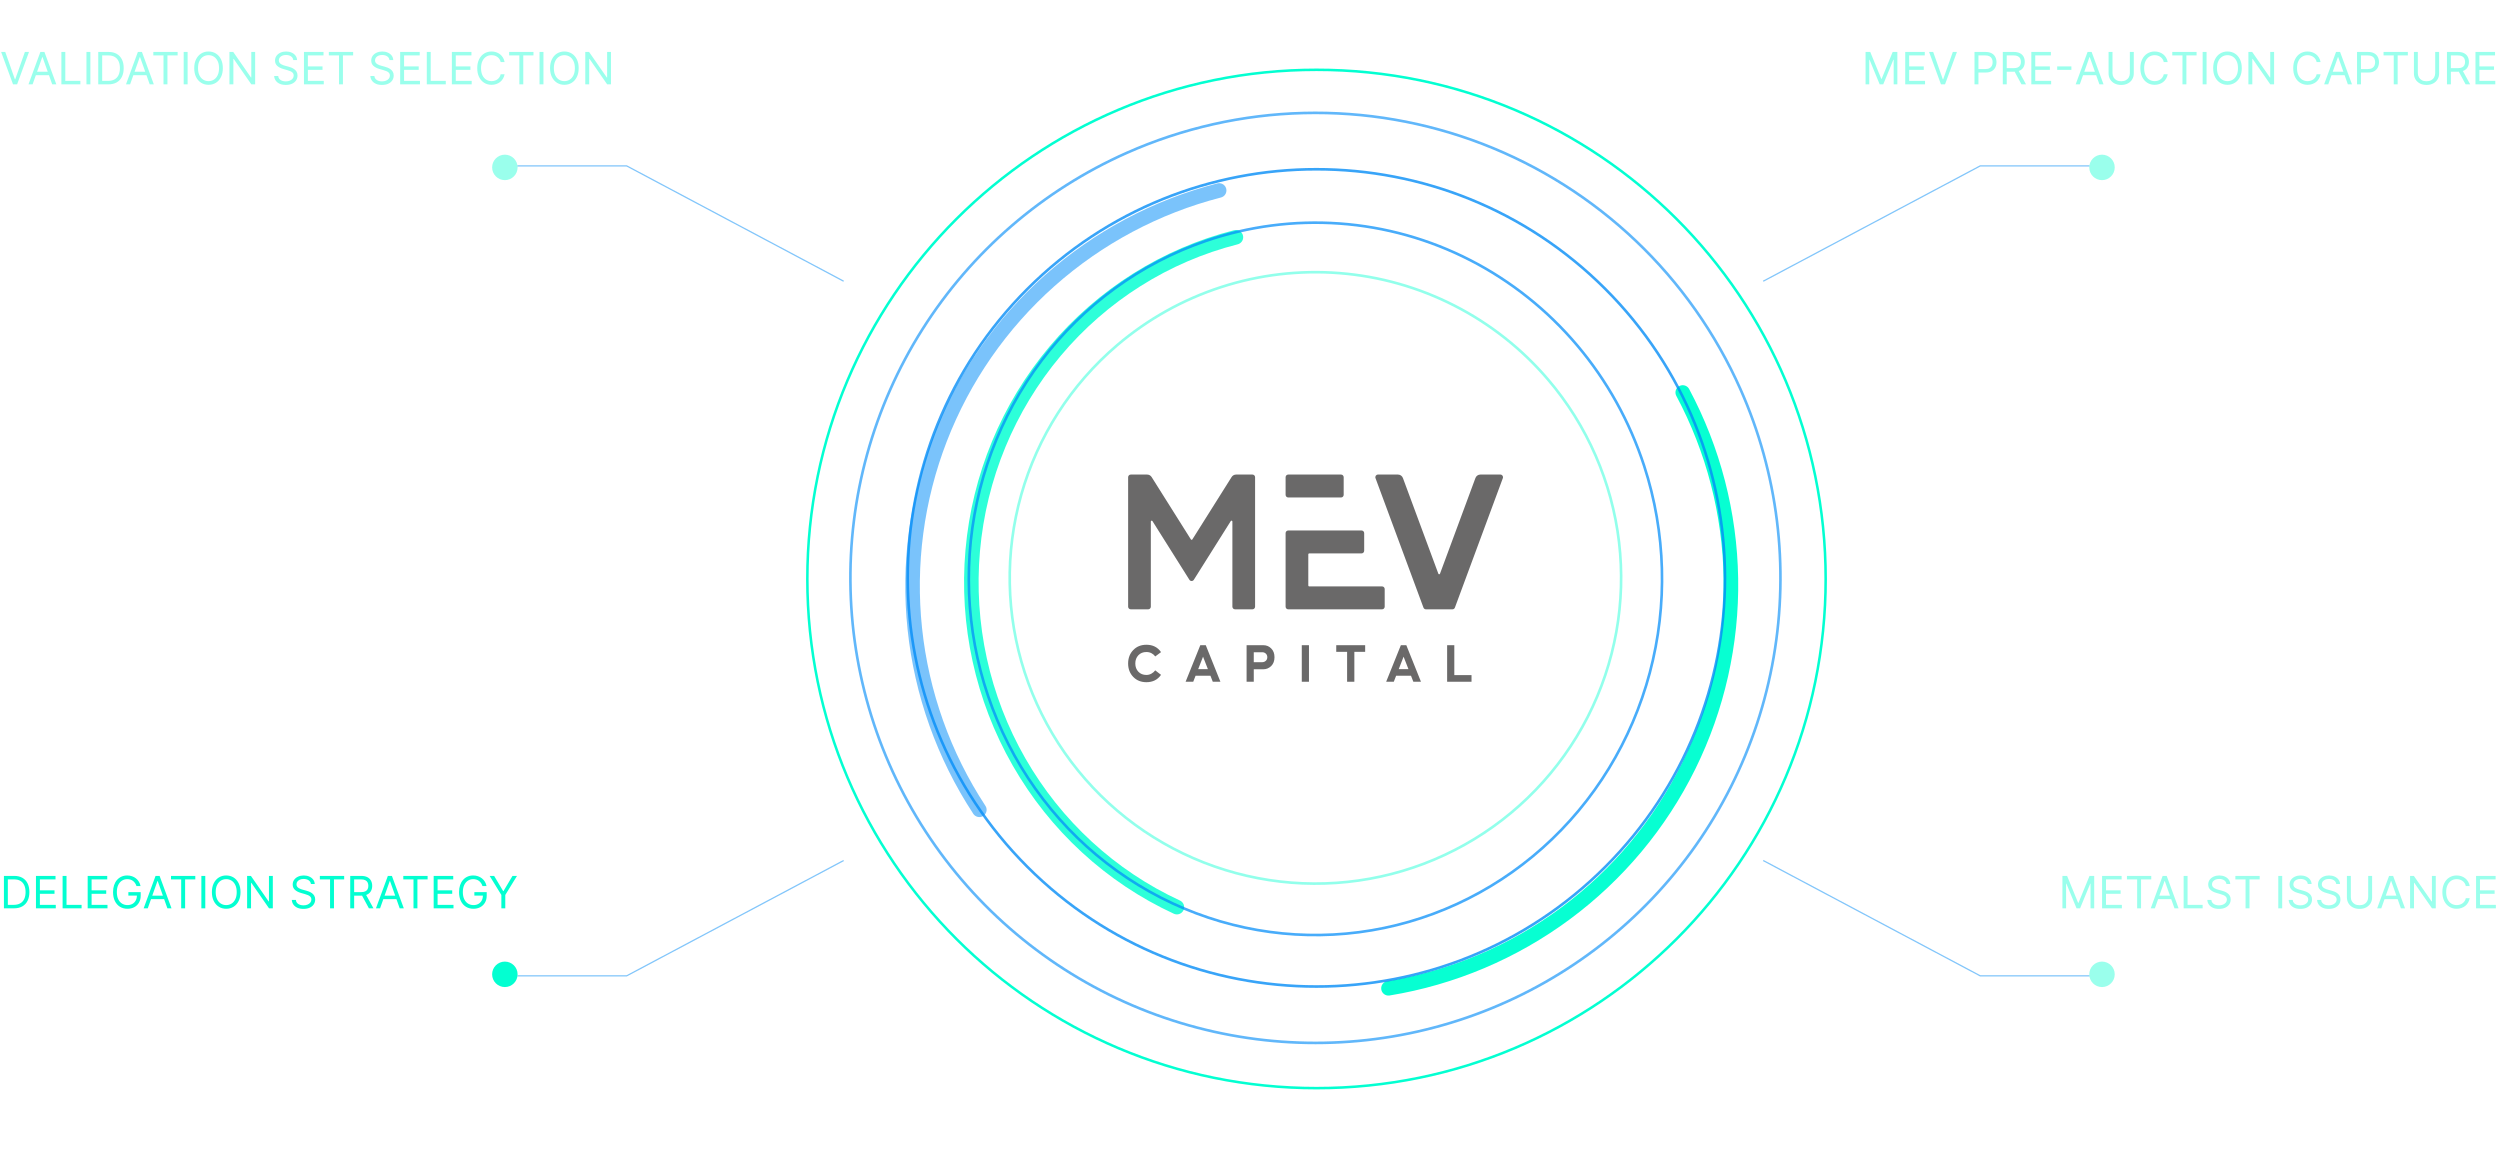 <svg width="889" height="411" viewBox="0 0 889 411" fill="none" xmlns="http://www.w3.org/2000/svg">
<path opacity="0.5" d="M184 59H222.854L300 100" stroke="#058DF7" stroke-width="0.453" stroke-miterlimit="10"/>
<path opacity="0.4" d="M179.528 64.057C182.03 64.057 184.057 62.029 184.057 59.529C184.057 57.028 182.03 55 179.528 55C177.027 55 175 57.028 175 59.529C175 62.029 177.027 64.057 179.528 64.057Z" fill="#03FFD1"/>
<path opacity="0.5" d="M184 347H222.854L300 306" stroke="#058DF7" stroke-width="0.453" stroke-miterlimit="10"/>
<path d="M179.528 341.943C182.03 341.943 184.057 343.97 184.057 346.472C184.057 348.973 182.03 351 179.528 351C177.027 351 175 348.973 175 346.472C175 343.97 177.027 341.943 179.528 341.943Z" fill="#03FFD1"/>
<path opacity="0.5" d="M743 59H704.146L627 100" stroke="#058DF7" stroke-width="0.453" stroke-miterlimit="10"/>
<path opacity="0.4" d="M747.472 64.057C744.97 64.057 742.943 62.029 742.943 59.529C742.943 57.028 744.97 55 747.472 55C749.973 55 752 57.028 752 59.529C752 62.029 749.973 64.057 747.472 64.057Z" fill="#03FFD1"/>
<path opacity="0.5" d="M743 347H704.146L627 306" stroke="#058DF7" stroke-width="0.453" stroke-miterlimit="10"/>
<path opacity="0.4" d="M747.472 341.943C744.97 341.943 742.943 343.97 742.943 346.472C742.943 348.973 744.97 351 747.472 351C749.973 351 752 348.973 752 346.472C752 343.97 749.973 341.943 747.472 341.943Z" fill="#03FFD1"/>
<path d="M4.953 323H1.396V311.473H5.111C6.229 311.473 7.186 311.704 7.981 312.165C8.777 312.623 9.386 313.282 9.81 314.141C10.234 314.996 10.446 316.021 10.446 317.214C10.446 318.415 10.232 319.448 9.805 320.315C9.377 321.178 8.754 321.842 7.936 322.308C7.118 322.769 6.124 323 4.953 323ZM2.792 321.762H4.863C5.816 321.762 6.606 321.578 7.233 321.21C7.859 320.842 8.326 320.319 8.634 319.64C8.942 318.961 9.096 318.152 9.096 317.214C9.096 316.283 8.944 315.482 8.64 314.811C8.336 314.135 7.882 313.617 7.278 313.257C6.673 312.893 5.921 312.711 5.021 312.711H2.792V321.762ZM12.788 323V311.473H19.745V312.711H14.184V316.606H19.384V317.844H14.184V321.762H19.835V323H12.788ZM22.261 323V311.473H23.656V321.762H29.015V323H22.261ZM31.176 323V311.473H38.133V312.711H32.572V316.606H37.773V317.844H32.572V321.762H38.223V323H31.176ZM48.529 315.075C48.405 314.696 48.242 314.357 48.039 314.056C47.84 313.752 47.602 313.494 47.324 313.28C47.05 313.066 46.739 312.903 46.39 312.79C46.041 312.677 45.658 312.621 45.242 312.621C44.559 312.621 43.938 312.797 43.379 313.15C42.819 313.503 42.375 314.023 42.045 314.709C41.714 315.396 41.549 316.238 41.549 317.236C41.549 318.235 41.716 319.077 42.05 319.764C42.384 320.45 42.836 320.97 43.407 321.323C43.977 321.675 44.619 321.852 45.332 321.852C45.992 321.852 46.574 321.711 47.076 321.43C47.583 321.144 47.977 320.743 48.258 320.225C48.544 319.704 48.686 319.09 48.686 318.385L49.114 318.475H45.647V317.236H50.037V318.475C50.037 319.424 49.834 320.25 49.429 320.951C49.028 321.653 48.472 322.197 47.763 322.583C47.058 322.966 46.247 323.158 45.332 323.158C44.311 323.158 43.414 322.917 42.641 322.437C41.872 321.957 41.272 321.274 40.84 320.388C40.412 319.503 40.199 318.452 40.199 317.236C40.199 316.325 40.32 315.505 40.564 314.777C40.812 314.045 41.161 313.422 41.611 312.908C42.062 312.394 42.594 312 43.21 311.726C43.825 311.452 44.502 311.315 45.242 311.315C45.849 311.315 46.416 311.407 46.941 311.591C47.47 311.771 47.941 312.028 48.354 312.362C48.771 312.692 49.118 313.088 49.395 313.55C49.673 314.008 49.864 314.516 49.969 315.075H48.529ZM52.544 323H51.081L55.314 311.473H56.755L60.987 323H59.524L56.079 313.297H55.989L52.544 323ZM53.085 318.497H58.983V319.735H53.085V318.497ZM60.806 312.711V311.473H69.451V312.711H65.826V323H64.43V312.711H60.806ZM73.001 311.473V323H71.605V311.473H73.001ZM85.526 317.236C85.526 318.452 85.306 319.503 84.867 320.388C84.428 321.274 83.826 321.957 83.061 322.437C82.295 322.917 81.421 323.158 80.438 323.158C79.455 323.158 78.58 322.917 77.815 322.437C77.049 321.957 76.447 321.274 76.008 320.388C75.569 319.503 75.35 318.452 75.35 317.236C75.35 316.021 75.569 314.97 76.008 314.085C76.447 313.199 77.049 312.516 77.815 312.036C78.58 311.555 79.455 311.315 80.438 311.315C81.421 311.315 82.295 311.555 83.061 312.036C83.826 312.516 84.428 313.199 84.867 314.085C85.306 314.97 85.526 316.021 85.526 317.236ZM84.175 317.236C84.175 316.238 84.008 315.396 83.674 314.709C83.344 314.023 82.895 313.503 82.329 313.15C81.766 312.797 81.136 312.621 80.438 312.621C79.74 312.621 79.108 312.797 78.541 313.15C77.978 313.503 77.53 314.023 77.196 314.709C76.865 315.396 76.7 316.238 76.7 317.236C76.7 318.235 76.865 319.077 77.196 319.764C77.53 320.45 77.978 320.97 78.541 321.323C79.108 321.675 79.74 321.852 80.438 321.852C81.136 321.852 81.766 321.675 82.329 321.323C82.895 320.97 83.344 320.45 83.674 319.764C84.008 319.077 84.175 318.235 84.175 317.236ZM97.014 311.473V323H95.663L89.381 313.949H89.269V323H87.873V311.473H89.224L95.528 320.546H95.64V311.473H97.014ZM110.568 314.355C110.501 313.784 110.227 313.342 109.747 313.026C109.266 312.711 108.677 312.554 107.979 312.554C107.469 312.554 107.022 312.636 106.64 312.801C106.261 312.966 105.964 313.193 105.75 313.482C105.54 313.771 105.435 314.1 105.435 314.467C105.435 314.775 105.508 315.039 105.655 315.261C105.805 315.479 105.996 315.66 106.229 315.807C106.461 315.949 106.705 316.068 106.96 316.161C107.216 316.251 107.45 316.325 107.664 316.381L108.835 316.696C109.135 316.775 109.469 316.884 109.837 317.023C110.208 317.161 110.563 317.351 110.9 317.591C111.242 317.827 111.523 318.131 111.745 318.503C111.966 318.874 112.077 319.33 112.077 319.871C112.077 320.493 111.913 321.056 111.587 321.559C111.264 322.062 110.792 322.462 110.169 322.758C109.55 323.054 108.797 323.203 107.912 323.203C107.086 323.203 106.371 323.069 105.767 322.803C105.167 322.537 104.694 322.165 104.349 321.689C104.007 321.212 103.814 320.659 103.769 320.028H105.21C105.248 320.463 105.394 320.824 105.649 321.109C105.908 321.39 106.234 321.6 106.628 321.739C107.026 321.874 107.454 321.942 107.912 321.942C108.444 321.942 108.923 321.856 109.347 321.683C109.771 321.507 110.107 321.263 110.354 320.951C110.602 320.636 110.726 320.268 110.726 319.848C110.726 319.465 110.619 319.154 110.405 318.914C110.191 318.674 109.91 318.478 109.561 318.328C109.212 318.178 108.835 318.047 108.429 317.934L107.011 317.529C106.111 317.27 105.398 316.901 104.872 316.42C104.347 315.94 104.084 315.312 104.084 314.535C104.084 313.889 104.259 313.327 104.608 312.846C104.96 312.362 105.433 311.987 106.026 311.721C106.623 311.45 107.289 311.315 108.024 311.315C108.767 311.315 109.428 311.449 110.005 311.715C110.583 311.978 111.041 312.338 111.379 312.796C111.72 313.253 111.9 313.773 111.919 314.355H110.568ZM113.741 312.711V311.473H122.387V312.711H118.762V323H117.366V312.711H113.741ZM124.541 323V311.473H128.436C129.336 311.473 130.076 311.627 130.653 311.934C131.231 312.238 131.659 312.657 131.937 313.19C132.214 313.722 132.353 314.328 132.353 315.008C132.353 315.687 132.214 316.289 131.937 316.814C131.659 317.34 131.233 317.752 130.659 318.053C130.085 318.349 129.351 318.497 128.458 318.497H125.306V317.236H128.413C129.029 317.236 129.524 317.146 129.899 316.966C130.278 316.786 130.552 316.531 130.721 316.201C130.894 315.867 130.98 315.469 130.98 315.008C130.98 314.546 130.894 314.143 130.721 313.797C130.548 313.452 130.273 313.186 129.894 312.998C129.515 312.807 129.014 312.711 128.391 312.711H125.937V323H124.541ZM129.967 317.822L132.804 323H131.183L128.391 317.822H129.967ZM135.152 323H133.689L137.921 311.473H139.362L143.595 323H142.131L138.687 313.297H138.597L135.152 323ZM135.692 318.497H141.591V319.735H135.692V318.497ZM143.413 312.711V311.473H152.058V312.711H148.434V323H147.038V312.711H143.413ZM154.213 323V311.473H161.17V312.711H155.609V316.606H160.809V317.844H155.609V321.762H161.26V323H154.213ZM171.565 315.075C171.442 314.696 171.278 314.357 171.076 314.056C170.877 313.752 170.639 313.494 170.361 313.28C170.087 313.066 169.775 312.903 169.427 312.79C169.078 312.677 168.695 312.621 168.278 312.621C167.595 312.621 166.974 312.797 166.415 313.15C165.856 313.503 165.412 314.023 165.081 314.709C164.751 315.396 164.586 316.238 164.586 317.236C164.586 318.235 164.753 319.077 165.087 319.764C165.421 320.45 165.873 320.97 166.443 321.323C167.014 321.675 167.655 321.852 168.368 321.852C169.029 321.852 169.61 321.711 170.113 321.43C170.62 321.144 171.014 320.743 171.295 320.225C171.58 319.704 171.723 319.09 171.723 318.385L172.151 318.475H168.684V317.236H173.074V318.475C173.074 319.424 172.871 320.25 172.466 320.951C172.064 321.653 171.509 322.197 170.8 322.583C170.094 322.966 169.284 323.158 168.368 323.158C167.348 323.158 166.451 322.917 165.678 322.437C164.909 321.957 164.308 321.274 163.877 320.388C163.449 319.503 163.235 318.452 163.235 317.236C163.235 316.325 163.357 315.505 163.601 314.777C163.849 314.045 164.198 313.422 164.648 312.908C165.098 312.394 165.631 312 166.246 311.726C166.862 311.452 167.539 311.315 168.278 311.315C168.886 311.315 169.453 311.407 169.978 311.591C170.507 311.771 170.978 312.028 171.391 312.362C171.807 312.692 172.154 313.088 172.432 313.55C172.71 314.008 172.901 314.516 173.006 315.075H171.565ZM174.118 311.473H175.716L178.913 316.854H179.048L182.245 311.473H183.844L179.679 318.25V323H178.283V318.25L174.118 311.473Z" fill="#03FFD1"/>
<path opacity="0.4" d="M663.396 18.473H665.062L668.979 28.041H669.114L673.032 18.473H674.698V30H673.392V21.242H673.279L669.677 30H668.416L664.814 21.242H664.702V30H663.396V18.473ZM677.497 30V18.473H684.453V19.711H678.892V23.606H684.093V24.844H678.892V28.762H684.543V30H677.497ZM687.442 18.473L690.864 28.176H690.999L694.421 18.473H695.885L691.652 30H690.211L685.979 18.473H687.442ZM702.138 30V18.473H706.033C706.937 18.473 707.676 18.636 708.25 18.963C708.828 19.285 709.256 19.722 709.534 20.274C709.811 20.826 709.95 21.441 709.95 22.12C709.95 22.799 709.811 23.417 709.534 23.972C709.26 24.527 708.836 24.97 708.262 25.3C707.688 25.627 706.952 25.79 706.055 25.79H703.264V24.552H706.01C706.629 24.552 707.127 24.445 707.502 24.231C707.877 24.017 708.149 23.728 708.318 23.364C708.491 22.996 708.577 22.582 708.577 22.12C708.577 21.659 708.491 21.246 708.318 20.882C708.149 20.518 707.875 20.233 707.496 20.026C707.117 19.816 706.614 19.711 705.988 19.711H703.534V30H702.138ZM712.199 30V18.473H716.094C716.994 18.473 717.733 18.627 718.311 18.934C718.889 19.238 719.317 19.657 719.595 20.19C719.872 20.722 720.011 21.328 720.011 22.008C720.011 22.687 719.872 23.289 719.595 23.814C719.317 24.34 718.891 24.752 718.317 25.053C717.743 25.349 717.009 25.497 716.116 25.497H712.964V24.236H716.071C716.687 24.236 717.182 24.146 717.557 23.966C717.936 23.786 718.21 23.531 718.379 23.201C718.551 22.867 718.638 22.469 718.638 22.008C718.638 21.546 718.551 21.143 718.379 20.797C718.206 20.452 717.93 20.186 717.551 19.998C717.173 19.807 716.672 19.711 716.049 19.711H713.595V30H712.199ZM717.625 24.822L720.461 30H718.84L716.049 24.822H717.625ZM722.337 30V18.473H729.294V19.711H723.733V23.606H728.934V24.844H723.733V28.762H729.384V30H722.337ZM736.583 23.617V24.856H731.54V23.617H736.583ZM739.573 30H738.109L742.342 18.473H743.783L748.016 30H746.552L743.108 20.297H743.017L739.573 30ZM740.113 25.497H746.012V26.735H740.113V25.497ZM757.376 18.473H758.772V26.105C758.772 26.893 758.586 27.597 758.214 28.216C757.847 28.831 757.327 29.317 756.655 29.674C755.984 30.026 755.196 30.203 754.291 30.203C753.387 30.203 752.599 30.026 751.927 29.674C751.256 29.317 750.734 28.831 750.363 28.216C749.995 27.597 749.811 26.893 749.811 26.105V18.473H751.207V25.992C751.207 26.555 751.331 27.056 751.578 27.495C751.826 27.931 752.179 28.274 752.637 28.525C753.098 28.773 753.65 28.897 754.291 28.897C754.933 28.897 755.485 28.773 755.946 28.525C756.408 28.274 756.76 27.931 757.004 27.495C757.252 27.056 757.376 26.555 757.376 25.992V18.473ZM770.835 22.075H769.439C769.356 21.674 769.212 21.321 769.005 21.017C768.803 20.713 768.555 20.458 768.263 20.252C767.974 20.041 767.653 19.884 767.3 19.779C766.947 19.674 766.58 19.621 766.197 19.621C765.499 19.621 764.867 19.797 764.3 20.15C763.737 20.503 763.289 21.023 762.955 21.709C762.625 22.396 762.46 23.238 762.46 24.236C762.46 25.235 762.625 26.077 762.955 26.764C763.289 27.45 763.737 27.97 764.3 28.323C764.867 28.675 765.499 28.852 766.197 28.852C766.58 28.852 766.947 28.799 767.3 28.694C767.653 28.589 767.974 28.433 768.263 28.227C768.555 28.017 768.803 27.76 769.005 27.456C769.212 27.148 769.356 26.796 769.439 26.398H770.835C770.73 26.987 770.538 27.514 770.261 27.979C769.983 28.445 769.638 28.84 769.225 29.167C768.812 29.49 768.349 29.735 767.835 29.904C767.324 30.073 766.778 30.158 766.197 30.158C765.214 30.158 764.339 29.917 763.574 29.437C762.809 28.957 762.206 28.274 761.767 27.388C761.328 26.503 761.109 25.452 761.109 24.236C761.109 23.021 761.328 21.97 761.767 21.084C762.206 20.199 762.809 19.516 763.574 19.036C764.339 18.555 765.214 18.315 766.197 18.315C766.778 18.315 767.324 18.4 767.835 18.569C768.349 18.738 768.812 18.985 769.225 19.312C769.638 19.634 769.983 20.028 770.261 20.494C770.538 20.955 770.73 21.482 770.835 22.075ZM772.46 19.711V18.473H781.105V19.711H777.481V30H776.085V19.711H772.46ZM784.655 18.473V30H783.26V18.473H784.655ZM797.18 24.236C797.18 25.452 796.961 26.503 796.522 27.388C796.083 28.274 795.48 28.957 794.715 29.437C793.949 29.917 793.075 30.158 792.092 30.158C791.109 30.158 790.235 29.917 789.469 29.437C788.704 28.957 788.101 28.274 787.662 27.388C787.223 26.503 787.004 25.452 787.004 24.236C787.004 23.021 787.223 21.97 787.662 21.084C788.101 20.199 788.704 19.516 789.469 19.036C790.235 18.555 791.109 18.315 792.092 18.315C793.075 18.315 793.949 18.555 794.715 19.036C795.48 19.516 796.083 20.199 796.522 21.084C796.961 21.97 797.18 23.021 797.18 24.236ZM795.829 24.236C795.829 23.238 795.662 22.396 795.328 21.709C794.998 21.023 794.55 20.503 793.983 20.15C793.42 19.797 792.79 19.621 792.092 19.621C791.394 19.621 790.762 19.797 790.195 20.15C789.632 20.503 789.184 21.023 788.85 21.709C788.52 22.396 788.355 23.238 788.355 24.236C788.355 25.235 788.52 26.077 788.85 26.764C789.184 27.45 789.632 27.97 790.195 28.323C790.762 28.675 791.394 28.852 792.092 28.852C792.79 28.852 793.42 28.675 793.983 28.323C794.55 27.97 794.998 27.45 795.328 26.764C795.662 26.077 795.829 25.235 795.829 24.236ZM808.668 18.473V30H807.317L801.036 20.949H800.923V30H799.527V18.473H800.878L807.182 27.546H807.294V18.473H808.668ZM825.194 22.075H823.799C823.716 21.674 823.572 21.321 823.365 21.017C823.163 20.713 822.915 20.458 822.622 20.252C822.333 20.041 822.012 19.884 821.66 19.779C821.307 19.674 820.939 19.621 820.557 19.621C819.859 19.621 819.226 19.797 818.66 20.15C818.097 20.503 817.649 21.023 817.315 21.709C816.984 22.396 816.819 23.238 816.819 24.236C816.819 25.235 816.984 26.077 817.315 26.764C817.649 27.45 818.097 27.97 818.66 28.323C819.226 28.675 819.859 28.852 820.557 28.852C820.939 28.852 821.307 28.799 821.66 28.694C822.012 28.589 822.333 28.433 822.622 28.227C822.915 28.017 823.163 27.76 823.365 27.456C823.572 27.148 823.716 26.796 823.799 26.398H825.194C825.089 26.987 824.898 27.514 824.62 27.979C824.343 28.445 823.997 28.84 823.585 29.167C823.172 29.49 822.709 29.735 822.194 29.904C821.684 30.073 821.138 30.158 820.557 30.158C819.573 30.158 818.699 29.917 817.934 29.437C817.168 28.957 816.566 28.274 816.127 27.388C815.688 26.503 815.468 25.452 815.468 24.236C815.468 23.021 815.688 21.97 816.127 21.084C816.566 20.199 817.168 19.516 817.934 19.036C818.699 18.555 819.573 18.315 820.557 18.315C821.138 18.315 821.684 18.4 822.194 18.569C822.709 18.738 823.172 18.985 823.585 19.312C823.997 19.634 824.343 20.028 824.62 20.494C824.898 20.955 825.089 21.482 825.194 22.075ZM827.923 30H826.459L830.692 18.473H832.133L836.365 30H834.902L831.457 20.297H831.367L827.923 30ZM828.463 25.497H834.362V26.735H828.463V25.497ZM838.161 30V18.473H842.056C842.96 18.473 843.699 18.636 844.273 18.963C844.851 19.285 845.279 19.722 845.557 20.274C845.834 20.826 845.973 21.441 845.973 22.12C845.973 22.799 845.834 23.417 845.557 23.972C845.283 24.527 844.859 24.97 844.285 25.3C843.711 25.627 842.975 25.79 842.078 25.79H839.287V24.552H842.033C842.652 24.552 843.15 24.445 843.525 24.231C843.9 24.017 844.172 23.728 844.341 23.364C844.514 22.996 844.6 22.582 844.6 22.12C844.6 21.659 844.514 21.246 844.341 20.882C844.172 20.518 843.898 20.233 843.519 20.026C843.14 19.816 842.637 19.711 842.011 19.711H839.557V30H838.161ZM847.591 19.711V18.473H856.237V19.711H852.612V30H851.216V19.711H847.591ZM865.956 18.473H867.352V26.105C867.352 26.893 867.166 27.597 866.794 28.216C866.427 28.831 865.907 29.317 865.235 29.674C864.564 30.026 863.776 30.203 862.871 30.203C861.967 30.203 861.179 30.026 860.507 29.674C859.836 29.317 859.314 28.831 858.943 28.216C858.575 27.597 858.391 26.893 858.391 26.105V18.473H859.787V25.992C859.787 26.555 859.911 27.056 860.158 27.495C860.406 27.931 860.759 28.274 861.217 28.525C861.678 28.773 862.23 28.897 862.871 28.897C863.513 28.897 864.065 28.773 864.526 28.525C864.988 28.274 865.34 27.931 865.584 27.495C865.832 27.056 865.956 26.555 865.956 25.992V18.473ZM870.139 30V18.473H874.034C874.935 18.473 875.674 18.627 876.252 18.934C876.829 19.238 877.257 19.657 877.535 20.19C877.813 20.722 877.951 21.328 877.951 22.008C877.951 22.687 877.813 23.289 877.535 23.814C877.257 24.34 876.831 24.752 876.257 25.053C875.683 25.349 874.95 25.497 874.056 25.497H870.905V24.236H874.011C874.627 24.236 875.122 24.146 875.497 23.966C875.876 23.786 876.15 23.531 876.319 23.201C876.492 22.867 876.578 22.469 876.578 22.008C876.578 21.546 876.492 21.143 876.319 20.797C876.147 20.452 875.871 20.186 875.492 19.998C875.113 19.807 874.612 19.711 873.989 19.711H871.535V30H870.139ZM875.565 24.822L878.402 30H876.781L873.989 24.822H875.565ZM880.277 30V18.473H887.234V19.711H881.673V23.606H886.874V24.844H881.673V28.762H887.324V30H880.277Z" fill="#03FFD1"/>
<path opacity="0.4" d="M733.396 311.473H735.062L738.979 321.041H739.114L743.032 311.473H744.698V323H743.392V314.242H743.279L739.677 323H738.416L734.814 314.242H734.702V323H733.396V311.473ZM747.497 323V311.473H754.453V312.711H748.892V316.606H754.093V317.844H748.892V321.762H754.543V323H747.497ZM756.339 312.711V311.473H764.984V312.711H761.359V323H759.964V312.711H756.339ZM766.265 323H764.801L769.034 311.473H770.475L774.707 323H773.244L769.799 313.297H769.709L766.265 323ZM766.805 318.497H772.704V319.735H766.805V318.497ZM776.503 323V311.473H777.899V321.762H783.257V323H776.503ZM791.722 314.355C791.655 313.784 791.381 313.342 790.9 313.026C790.42 312.711 789.831 312.554 789.133 312.554C788.623 312.554 788.176 312.636 787.794 312.801C787.415 312.966 787.118 313.193 786.904 313.482C786.694 313.771 786.589 314.1 786.589 314.467C786.589 314.775 786.662 315.039 786.809 315.261C786.959 315.479 787.15 315.66 787.383 315.807C787.615 315.949 787.859 316.068 788.114 316.161C788.37 316.251 788.604 316.325 788.818 316.381L789.989 316.696C790.289 316.775 790.623 316.884 790.99 317.023C791.362 317.161 791.717 317.351 792.054 317.591C792.396 317.827 792.677 318.131 792.899 318.503C793.12 318.874 793.231 319.33 793.231 319.871C793.231 320.493 793.067 321.056 792.741 321.559C792.418 322.062 791.945 322.462 791.323 322.758C790.703 323.054 789.951 323.203 789.066 323.203C788.24 323.203 787.525 323.069 786.921 322.803C786.321 322.537 785.848 322.165 785.503 321.689C785.161 321.212 784.968 320.659 784.923 320.028H786.364C786.401 320.463 786.548 320.824 786.803 321.109C787.062 321.39 787.388 321.6 787.782 321.739C788.18 321.874 788.608 321.942 789.066 321.942C789.598 321.942 790.077 321.856 790.501 321.683C790.925 321.507 791.261 321.263 791.508 320.951C791.756 320.636 791.88 320.268 791.88 319.848C791.88 319.465 791.773 319.154 791.559 318.914C791.345 318.674 791.064 318.478 790.715 318.328C790.366 318.178 789.989 318.047 789.583 317.934L788.165 317.529C787.264 317.27 786.552 316.901 786.026 316.42C785.501 315.94 785.238 315.312 785.238 314.535C785.238 313.889 785.413 313.327 785.762 312.846C786.114 312.362 786.587 311.987 787.18 311.721C787.777 311.45 788.443 311.315 789.178 311.315C789.921 311.315 790.581 311.449 791.159 311.715C791.737 311.978 792.195 312.338 792.533 312.796C792.874 313.253 793.054 313.773 793.073 314.355H791.722ZM794.895 312.711V311.473H803.541V312.711H799.916V323H798.52V312.711H794.895ZM811.548 311.473V323H810.153V311.473H811.548ZM820.651 314.355C820.584 313.784 820.31 313.342 819.829 313.026C819.349 312.711 818.76 312.554 818.062 312.554C817.552 312.554 817.105 312.636 816.722 312.801C816.343 312.966 816.047 313.193 815.833 313.482C815.623 313.771 815.518 314.1 815.518 314.467C815.518 314.775 815.591 315.039 815.737 315.261C815.888 315.479 816.079 315.66 816.312 315.807C816.544 315.949 816.788 316.068 817.043 316.161C817.298 316.251 817.533 316.325 817.747 316.381L818.918 316.696C819.218 316.775 819.552 316.884 819.919 317.023C820.291 317.161 820.645 317.351 820.983 317.591C821.325 317.827 821.606 318.131 821.827 318.503C822.049 318.874 822.159 319.33 822.159 319.871C822.159 320.493 821.996 321.056 821.67 321.559C821.347 322.062 820.874 322.462 820.251 322.758C819.632 323.054 818.88 323.203 817.994 323.203C817.169 323.203 816.454 323.069 815.85 322.803C815.25 322.537 814.777 322.165 814.432 321.689C814.09 321.212 813.897 320.659 813.852 320.028H815.293C815.33 320.463 815.477 320.824 815.732 321.109C815.991 321.39 816.317 321.6 816.711 321.739C817.109 321.874 817.537 321.942 817.994 321.942C818.527 321.942 819.006 321.856 819.43 321.683C819.854 321.507 820.19 321.263 820.437 320.951C820.685 320.636 820.809 320.268 820.809 319.848C820.809 319.465 820.702 319.154 820.488 318.914C820.274 318.674 819.993 318.478 819.644 318.328C819.295 318.178 818.918 318.047 818.512 317.934L817.094 317.529C816.193 317.27 815.48 316.901 814.955 316.42C814.43 315.94 814.167 315.312 814.167 314.535C814.167 313.889 814.342 313.327 814.691 312.846C815.043 312.362 815.516 311.987 816.109 311.721C816.706 311.45 817.372 311.315 818.107 311.315C818.85 311.315 819.51 311.449 820.088 311.715C820.666 311.978 821.124 312.338 821.462 312.796C821.803 313.253 821.983 313.773 822.002 314.355H820.651ZM830.758 314.355C830.691 313.784 830.417 313.342 829.937 313.026C829.456 312.711 828.867 312.554 828.169 312.554C827.659 312.554 827.212 312.636 826.83 312.801C826.451 312.966 826.154 313.193 825.94 313.482C825.73 313.771 825.625 314.1 825.625 314.467C825.625 314.775 825.698 315.039 825.845 315.261C825.995 315.479 826.186 315.66 826.419 315.807C826.651 315.949 826.895 316.068 827.151 316.161C827.406 316.251 827.64 316.325 827.854 316.381L829.025 316.696C829.325 316.775 829.659 316.884 830.027 317.023C830.398 317.161 830.753 317.351 831.09 317.591C831.432 317.827 831.713 318.131 831.935 318.503C832.156 318.874 832.267 319.33 832.267 319.871C832.267 320.493 832.104 321.056 831.777 321.559C831.454 322.062 830.982 322.462 830.359 322.758C829.74 323.054 828.987 323.203 828.102 323.203C827.276 323.203 826.561 323.069 825.957 322.803C825.357 322.537 824.884 322.165 824.539 321.689C824.197 321.212 824.004 320.659 823.959 320.028H825.4C825.438 320.463 825.584 320.824 825.839 321.109C826.098 321.39 826.424 321.6 826.818 321.739C827.216 321.874 827.644 321.942 828.102 321.942C828.635 321.942 829.113 321.856 829.537 321.683C829.961 321.507 830.297 321.263 830.544 320.951C830.792 320.636 830.916 320.268 830.916 319.848C830.916 319.465 830.809 319.154 830.595 318.914C830.381 318.674 830.1 318.478 829.751 318.328C829.402 318.178 829.025 318.047 828.62 317.934L827.201 317.529C826.301 317.27 825.588 316.901 825.062 316.42C824.537 315.94 824.274 315.312 824.274 314.535C824.274 313.889 824.449 313.327 824.798 312.846C825.151 312.362 825.623 311.987 826.216 311.721C826.813 311.45 827.479 311.315 828.214 311.315C828.957 311.315 829.618 311.449 830.196 311.715C830.773 311.978 831.231 312.338 831.569 312.796C831.91 313.253 832.09 313.773 832.109 314.355H830.758ZM842.126 311.473H843.522V319.105C843.522 319.893 843.337 320.597 842.965 321.216C842.597 321.831 842.078 322.317 841.406 322.674C840.734 323.026 839.946 323.203 839.042 323.203C838.138 323.203 837.35 323.026 836.678 322.674C836.006 322.317 835.485 321.831 835.113 321.216C834.746 320.597 834.562 319.893 834.562 319.105V311.473H835.958V318.993C835.958 319.555 836.081 320.056 836.329 320.495C836.577 320.931 836.93 321.274 837.387 321.525C837.849 321.773 838.4 321.897 839.042 321.897C839.684 321.897 840.235 321.773 840.697 321.525C841.158 321.274 841.511 320.931 841.755 320.495C842.003 320.056 842.126 319.555 842.126 318.993V311.473ZM846.783 323H845.319L849.552 311.473H850.993L855.225 323H853.762L850.317 313.297H850.227L846.783 323ZM847.323 318.497H853.222V319.735H847.323V318.497ZM866.161 311.473V323H864.811L858.529 313.949H858.417V323H857.021V311.473H858.372L864.675 320.546H864.788V311.473H866.161ZM878.23 315.075H876.834C876.752 314.674 876.607 314.321 876.401 314.017C876.198 313.713 875.951 313.458 875.658 313.252C875.369 313.041 875.048 312.884 874.696 312.779C874.343 312.674 873.975 312.621 873.592 312.621C872.894 312.621 872.262 312.797 871.696 313.15C871.133 313.503 870.684 314.023 870.35 314.709C870.02 315.396 869.855 316.238 869.855 317.236C869.855 318.235 870.02 319.077 870.35 319.764C870.684 320.45 871.133 320.97 871.696 321.323C872.262 321.675 872.894 321.852 873.592 321.852C873.975 321.852 874.343 321.799 874.696 321.694C875.048 321.589 875.369 321.433 875.658 321.227C875.951 321.017 876.198 320.76 876.401 320.456C876.607 320.148 876.752 319.796 876.834 319.398H878.23C878.125 319.987 877.934 320.514 877.656 320.979C877.378 321.445 877.033 321.841 876.62 322.167C876.208 322.49 875.744 322.735 875.23 322.904C874.72 323.073 874.174 323.158 873.592 323.158C872.609 323.158 871.735 322.917 870.97 322.437C870.204 321.957 869.602 321.274 869.163 320.388C868.724 319.503 868.504 318.452 868.504 317.236C868.504 316.021 868.724 314.97 869.163 314.085C869.602 313.199 870.204 312.516 870.97 312.036C871.735 311.555 872.609 311.315 873.592 311.315C874.174 311.315 874.72 311.4 875.23 311.569C875.744 311.737 876.208 311.985 876.62 312.312C877.033 312.634 877.378 313.028 877.656 313.494C877.934 313.955 878.125 314.482 878.23 315.075ZM880.486 323V311.473H887.443V312.711H881.882V316.606H887.082V317.844H881.882V321.762H887.533V323H880.486Z" fill="#03FFD1"/>
<path opacity="0.4" d="M1.869 18.473L5.291 28.176H5.426L8.848 18.473H10.311L6.079 30H4.638L0.405 18.473H1.869ZM11.589 30H10.126L14.358 18.473H15.799L20.032 30H18.568L15.124 20.297H15.034L11.589 30ZM12.129 25.497H18.028V26.735H12.129V25.497ZM21.827 30V18.473H23.223V28.762H28.581V30H21.827ZM32.139 18.473V30H30.743V18.473H32.139ZM38.494 30H34.937V18.473H38.652C39.77 18.473 40.727 18.704 41.523 19.165C42.318 19.623 42.928 20.282 43.352 21.141C43.776 21.996 43.988 23.021 43.988 24.214C43.988 25.415 43.774 26.448 43.346 27.315C42.918 28.178 42.295 28.842 41.477 29.308C40.66 29.769 39.665 30 38.494 30ZM36.333 28.762H38.404C39.358 28.762 40.147 28.578 40.774 28.21C41.401 27.842 41.868 27.319 42.175 26.64C42.483 25.961 42.637 25.152 42.637 24.214C42.637 23.283 42.485 22.482 42.181 21.811C41.877 21.135 41.423 20.617 40.819 20.257C40.215 19.893 39.462 19.711 38.562 19.711H36.333V28.762ZM46.26 30H44.797L49.029 18.473H50.47L54.703 30H53.24L49.795 20.297H49.705L46.26 30ZM46.801 25.497H52.699V26.735H46.801V25.497ZM54.522 19.711V18.473H63.167V19.711H59.542V30H58.146V19.711H54.522ZM66.717 18.473V30H65.321V18.473H66.717ZM79.242 24.236C79.242 25.452 79.022 26.503 78.583 27.388C78.144 28.274 77.542 28.957 76.776 29.437C76.011 29.917 75.137 30.158 74.154 30.158C73.171 30.158 72.296 29.917 71.531 29.437C70.765 28.957 70.163 28.274 69.724 27.388C69.285 26.503 69.065 25.452 69.065 24.236C69.065 23.021 69.285 21.97 69.724 21.084C70.163 20.199 70.765 19.516 71.531 19.036C72.296 18.555 73.171 18.315 74.154 18.315C75.137 18.315 76.011 18.555 76.776 19.036C77.542 19.516 78.144 20.199 78.583 21.084C79.022 21.97 79.242 23.021 79.242 24.236ZM77.891 24.236C77.891 23.238 77.724 22.396 77.39 21.709C77.06 21.023 76.611 20.503 76.045 20.15C75.482 19.797 74.852 19.621 74.154 19.621C73.456 19.621 72.823 19.797 72.257 20.15C71.694 20.503 71.246 21.023 70.912 21.709C70.581 22.396 70.416 23.238 70.416 24.236C70.416 25.235 70.581 26.077 70.912 26.764C71.246 27.45 71.694 27.97 72.257 28.323C72.823 28.675 73.456 28.852 74.154 28.852C74.852 28.852 75.482 28.675 76.045 28.323C76.611 27.97 77.06 27.45 77.39 26.764C77.724 26.077 77.891 25.235 77.891 24.236ZM90.729 18.473V30H89.379L83.097 20.949H82.985V30H81.589V18.473H82.94L89.243 27.546H89.356V18.473H90.729ZM104.284 21.355C104.217 20.784 103.943 20.342 103.462 20.026C102.982 19.711 102.393 19.554 101.695 19.554C101.185 19.554 100.738 19.636 100.355 19.801C99.977 19.966 99.68 20.193 99.466 20.482C99.256 20.771 99.151 21.099 99.151 21.467C99.151 21.775 99.224 22.04 99.371 22.261C99.521 22.479 99.712 22.66 99.945 22.807C100.177 22.949 100.421 23.068 100.676 23.161C100.931 23.252 101.166 23.325 101.38 23.381L102.551 23.696C102.851 23.775 103.185 23.884 103.552 24.023C103.924 24.161 104.278 24.351 104.616 24.591C104.958 24.827 105.239 25.131 105.46 25.503C105.682 25.874 105.793 26.33 105.793 26.871C105.793 27.494 105.629 28.056 105.303 28.559C104.98 29.062 104.507 29.462 103.884 29.758C103.265 30.054 102.513 30.203 101.627 30.203C100.802 30.203 100.087 30.069 99.483 29.803C98.883 29.537 98.41 29.165 98.065 28.689C97.723 28.212 97.53 27.659 97.485 27.028H98.926C98.963 27.463 99.11 27.824 99.365 28.109C99.624 28.39 99.95 28.6 100.344 28.739C100.742 28.874 101.17 28.942 101.627 28.942C102.16 28.942 102.639 28.855 103.063 28.683C103.487 28.507 103.823 28.263 104.07 27.951C104.318 27.636 104.442 27.268 104.442 26.848C104.442 26.465 104.335 26.154 104.121 25.914C103.907 25.674 103.626 25.479 103.277 25.328C102.928 25.178 102.551 25.047 102.145 24.934L100.727 24.529C99.826 24.27 99.113 23.901 98.588 23.42C98.063 22.94 97.8 22.311 97.8 21.535C97.8 20.889 97.975 20.327 98.324 19.846C98.676 19.362 99.149 18.987 99.742 18.721C100.339 18.45 101.005 18.315 101.74 18.315C102.483 18.315 103.143 18.448 103.721 18.715C104.299 18.978 104.757 19.338 105.095 19.796C105.436 20.253 105.616 20.773 105.635 21.355H104.284ZM108.088 30V18.473H115.044V19.711H109.483V23.606H114.684V24.844H109.483V28.762H115.134V30H108.088ZM116.93 19.711V18.473H125.575V19.711H121.95V30H120.555V19.711H116.93ZM138.491 21.355C138.424 20.784 138.15 20.342 137.669 20.026C137.189 19.711 136.6 19.554 135.902 19.554C135.392 19.554 134.945 19.636 134.562 19.801C134.183 19.966 133.887 20.193 133.673 20.482C133.463 20.771 133.358 21.099 133.358 21.467C133.358 21.775 133.431 22.04 133.577 22.261C133.728 22.479 133.919 22.66 134.152 22.807C134.384 22.949 134.628 23.068 134.883 23.161C135.138 23.252 135.373 23.325 135.587 23.381L136.758 23.696C137.058 23.775 137.392 23.884 137.759 24.023C138.131 24.161 138.485 24.351 138.823 24.591C139.165 24.827 139.446 25.131 139.667 25.503C139.889 25.874 140 26.33 140 26.871C140 27.494 139.836 28.056 139.51 28.559C139.187 29.062 138.714 29.462 138.091 29.758C137.472 30.054 136.72 30.203 135.834 30.203C135.009 30.203 134.294 30.069 133.69 29.803C133.09 29.537 132.617 29.165 132.272 28.689C131.93 28.212 131.737 27.659 131.692 27.028H133.133C133.17 27.463 133.317 27.824 133.572 28.109C133.831 28.39 134.157 28.6 134.551 28.739C134.949 28.874 135.377 28.942 135.834 28.942C136.367 28.942 136.846 28.855 137.27 28.683C137.694 28.507 138.03 28.263 138.277 27.951C138.525 27.636 138.649 27.268 138.649 26.848C138.649 26.465 138.542 26.154 138.328 25.914C138.114 25.674 137.833 25.479 137.484 25.328C137.135 25.178 136.758 25.047 136.352 24.934L134.934 24.529C134.033 24.27 133.32 23.901 132.795 23.42C132.27 22.94 132.007 22.311 132.007 21.535C132.007 20.889 132.182 20.327 132.531 19.846C132.883 19.362 133.356 18.987 133.949 18.721C134.546 18.45 135.212 18.315 135.947 18.315C136.69 18.315 137.35 18.448 137.928 18.715C138.506 18.978 138.964 19.338 139.302 19.796C139.643 20.253 139.823 20.773 139.842 21.355H138.491ZM142.295 30V18.473H149.251V19.711H143.69V23.606H148.891V24.844H143.69V28.762H149.341V30H142.295ZM151.767 30V18.473H153.163V28.762H158.521V30H151.767ZM160.683 30V18.473H167.639V19.711H162.079V23.606H167.279V24.844H162.079V28.762H167.73V30H160.683ZM179.431 22.075H178.035C177.953 21.674 177.808 21.321 177.602 21.017C177.399 20.713 177.152 20.458 176.859 20.252C176.57 20.041 176.249 19.884 175.896 19.779C175.544 19.674 175.176 19.621 174.793 19.621C174.095 19.621 173.463 19.797 172.896 20.15C172.334 20.503 171.885 21.023 171.551 21.709C171.221 22.396 171.056 23.238 171.056 24.236C171.056 25.235 171.221 26.077 171.551 26.764C171.885 27.45 172.334 27.97 172.896 28.323C173.463 28.675 174.095 28.852 174.793 28.852C175.176 28.852 175.544 28.799 175.896 28.694C176.249 28.589 176.57 28.433 176.859 28.227C177.152 28.017 177.399 27.76 177.602 27.456C177.808 27.148 177.953 26.796 178.035 26.398H179.431C179.326 26.987 179.135 27.514 178.857 27.979C178.579 28.445 178.234 28.84 177.821 29.167C177.409 29.49 176.945 29.735 176.431 29.904C175.921 30.073 175.375 30.158 174.793 30.158C173.81 30.158 172.936 29.917 172.17 29.437C171.405 28.957 170.803 28.274 170.364 27.388C169.925 26.503 169.705 25.452 169.705 24.236C169.705 23.021 169.925 21.97 170.364 21.084C170.803 20.199 171.405 19.516 172.17 19.036C172.936 18.555 173.81 18.315 174.793 18.315C175.375 18.315 175.921 18.4 176.431 18.569C176.945 18.738 177.409 18.985 177.821 19.312C178.234 19.634 178.579 20.028 178.857 20.494C179.135 20.955 179.326 21.482 179.431 22.075ZM181.056 19.711V18.473H189.702V19.711H186.077V30H184.681V19.711H181.056ZM193.252 18.473V30H191.856V18.473H193.252ZM205.777 24.236C205.777 25.452 205.557 26.503 205.118 27.388C204.679 28.274 204.077 28.957 203.311 29.437C202.546 29.917 201.671 30.158 200.688 30.158C199.705 30.158 198.831 29.917 198.066 29.437C197.3 28.957 196.698 28.274 196.259 27.388C195.82 26.503 195.6 25.452 195.6 24.236C195.6 23.021 195.82 21.97 196.259 21.084C196.698 20.199 197.3 19.516 198.066 19.036C198.831 18.555 199.705 18.315 200.688 18.315C201.671 18.315 202.546 18.555 203.311 19.036C204.077 19.516 204.679 20.199 205.118 21.084C205.557 21.97 205.777 23.021 205.777 24.236ZM204.426 24.236C204.426 23.238 204.259 22.396 203.925 21.709C203.595 21.023 203.146 20.503 202.58 20.15C202.017 19.797 201.386 19.621 200.688 19.621C199.99 19.621 199.358 19.797 198.792 20.15C198.229 20.503 197.78 21.023 197.446 21.709C197.116 22.396 196.951 23.238 196.951 24.236C196.951 25.235 197.116 26.077 197.446 26.764C197.78 27.45 198.229 27.97 198.792 28.323C199.358 28.675 199.99 28.852 200.688 28.852C201.386 28.852 202.017 28.675 202.58 28.323C203.146 27.97 203.595 27.45 203.925 26.764C204.259 26.077 204.426 25.235 204.426 24.236ZM217.264 18.473V30H215.913L209.632 20.949H209.519V30H208.124V18.473H209.474L215.778 27.546H215.891V18.473H217.264Z" fill="#03FFD1"/>
<path d="M423.48 191.815L409.513 169.627C409.171 169.085 408.578 168.756 407.942 168.756H402.096C401.58 168.756 401.164 169.176 401.164 169.696V215.736C401.164 216.257 401.58 216.677 402.096 216.677H408.305C408.82 216.677 409.236 216.257 409.236 215.736V185.458C409.236 185.144 409.643 185.025 409.808 185.288L422.953 206.172C423.319 206.752 424.16 206.752 424.524 206.172L437.666 185.288C437.833 185.025 438.237 185.144 438.237 185.458V215.733C438.237 216.254 438.653 216.674 439.168 216.674H445.377C445.893 216.674 446.309 216.254 446.309 215.733V169.696C446.309 169.176 445.893 168.756 445.377 168.756H439.535C438.898 168.756 438.305 169.085 437.964 169.627L424.002 191.815C423.881 192.009 423.602 192.009 423.48 191.815Z" fill="#6A6969"/>
<path d="M465.542 196.79H484.173C484.689 196.79 485.104 196.37 485.104 195.85V189.58C485.104 189.06 484.689 188.64 484.173 188.64H458.09C457.575 188.64 457.159 189.06 457.159 189.58V215.737C457.159 216.257 457.575 216.677 458.09 216.677H491.465C491.981 216.677 492.397 216.257 492.397 215.737V209.467C492.397 208.947 491.981 208.527 491.465 208.527H465.542C465.37 208.527 465.231 208.386 465.231 208.213V197.104C465.231 196.931 465.367 196.79 465.542 196.79Z" fill="#6A6969"/>
<path d="M524.667 169.975L512.06 204.012C511.959 204.285 511.578 204.285 511.479 204.012L498.873 169.975C498.6 169.242 497.904 168.753 497.129 168.753H490.001C489.351 168.753 488.902 169.408 489.127 170.022L506.182 216.066C506.318 216.432 506.666 216.677 507.054 216.677H516.49C516.878 216.677 517.226 216.432 517.362 216.066L534.413 170.022C534.639 169.408 534.189 168.753 533.54 168.753H526.415C525.636 168.753 524.941 169.238 524.667 169.975Z" fill="#6A6969"/>
<path d="M476.88 168.753H458.092C457.576 168.753 457.16 169.173 457.16 169.693V175.962C457.16 176.483 457.576 176.903 458.092 176.903H476.88C477.396 176.903 477.812 176.483 477.812 175.962V169.693C477.812 169.173 477.393 168.753 476.88 168.753Z" fill="#6A6969"/>
<path d="M402.985 231.155C404.199 229.901 405.758 229.274 407.658 229.274C409.927 229.274 411.666 230.148 412.864 231.894L410.806 233.433C410.477 232.969 410.036 232.587 409.49 232.295C408.943 232.004 408.332 231.857 407.658 231.857C406.481 231.857 405.531 232.239 404.805 233.007C404.078 233.775 403.715 234.75 403.715 235.935C403.715 237.123 404.078 238.098 404.805 238.866C405.531 239.634 406.481 240.013 407.658 240.013C408.304 240.013 408.906 239.857 409.459 239.543C410.014 239.23 410.461 238.841 410.803 238.374L412.861 239.973C411.66 241.719 409.924 242.59 407.655 242.59C405.752 242.59 404.193 241.963 402.982 240.709C401.768 239.455 401.16 237.863 401.16 235.929C401.163 234.001 401.772 232.405 402.985 231.155Z" fill="#6A6969"/>
<path d="M421.6 242.43L426.829 229.433H428.772L433.979 242.43H431.265L430.433 240.289H425.146L424.314 242.43H421.6ZM429.523 237.932L427.8 233.515L426.077 237.932H429.523Z" fill="#6A6969"/>
<path d="M443.287 242.43V229.433H449.288C450.331 229.433 451.247 229.816 452.033 230.581C452.818 231.349 453.209 232.389 453.209 233.709C453.209 235.029 452.815 236.073 452.033 236.841C451.247 237.609 450.331 237.991 449.288 237.991H445.842V242.43H443.287ZM448.832 235.471C449.332 235.471 449.763 235.308 450.117 234.982C450.474 234.656 450.651 234.233 450.651 233.712C450.651 233.179 450.474 232.75 450.126 232.424C449.776 232.098 449.356 231.935 448.869 231.935H445.839V235.471H448.832Z" fill="#6A6969"/>
<path d="M462.914 242.43V229.433H465.469V242.43H462.914Z" fill="#6A6969"/>
<path d="M485.451 229.433V231.794H481.608V242.43H479.03V231.794H475.169V229.433H485.451Z" fill="#6A6969"/>
<path d="M492.918 242.43L498.145 229.433H500.089L505.296 242.43H502.582L501.75 240.289H496.464L495.631 242.43H492.918ZM500.841 237.932L499.117 233.515L497.395 237.932H500.841Z" fill="#6A6969"/>
<path d="M514.6 242.43V229.433H517.154V240.07H523.274V242.43H514.6Z" fill="#6A6969"/>
<path d="M468.147 386.941C568.143 386.941 649.205 305.878 649.205 205.883C649.205 105.887 568.143 24.825 468.147 24.825C368.152 24.825 287.09 105.887 287.09 205.883C287.09 305.878 368.152 386.941 468.147 386.941Z" stroke="#03FFD1" stroke-width="0.906"/>
<path opacity="0.43" d="M397.198 122.805C380.843 136.761 368.993 155.254 363.148 175.945C357.303 196.635 357.724 218.595 364.359 239.046C370.993 259.497 383.544 277.522 400.422 290.841C417.301 304.16 437.749 312.174 459.182 313.872C480.616 315.569 502.071 310.873 520.836 300.377C539.6 289.881 554.831 274.056 564.602 254.904C574.373 235.752 578.245 214.132 575.729 192.78C573.213 171.427 564.423 151.3 550.468 134.943C541.202 124.081 529.887 115.151 517.169 108.663C504.451 102.175 490.58 98.255 476.347 97.128C462.114 96.001 447.799 97.688 434.219 102.094C420.638 106.5 408.059 113.537 397.198 122.805Z" stroke="#03FFD1" stroke-width="0.942" stroke-miterlimit="10" stroke-linecap="round"/>
<path opacity="0.98" d="M598.381 139.565C609.267 159.943 615.138 182.622 615.507 205.722C615.876 228.822 610.732 251.677 600.501 272.391C590.271 293.106 575.249 311.083 556.682 324.831C538.115 338.579 516.537 347.702 493.739 351.443" stroke="#03FFD1" stroke-width="5.172" stroke-miterlimit="10" stroke-linecap="round"/>
<path opacity="0.79" d="M570.841 308.25C627.589 251.503 627.589 159.497 570.841 102.75C514.094 46.003 422.089 46.003 365.341 102.75C308.594 159.497 308.594 251.503 365.341 308.25C422.089 364.997 514.094 364.997 570.841 308.25Z" stroke="#058DF7" stroke-width="0.942" stroke-miterlimit="10" stroke-linecap="round"/>
<path opacity="0.53" d="M348.256 287.967C335.603 268.653 327.737 246.601 325.311 223.639C322.884 200.677 325.968 177.467 334.305 155.935C342.642 134.403 355.993 115.169 373.25 99.828C390.507 84.487 411.173 73.483 433.534 67.726" stroke="#058DF7" stroke-width="5.169" stroke-miterlimit="10" stroke-linecap="round"/>
<path opacity="0.63" d="M400.662 54.369C370.77 67.641 345.484 89.478 328.003 117.12C310.522 144.762 301.631 176.967 302.453 209.663C303.276 242.358 313.776 274.075 332.625 300.803C351.474 327.531 377.826 348.069 408.348 359.821C438.871 371.572 472.192 374.009 504.099 366.822C536.007 359.636 565.066 343.15 587.603 319.448C610.14 295.746 625.142 265.894 630.712 233.666C636.283 201.438 632.171 168.282 618.897 138.391C610.086 118.544 597.452 100.626 581.715 85.662C565.979 70.698 547.449 58.98 527.184 51.178C506.918 43.375 485.314 39.641 463.605 40.189C441.897 40.736 420.509 45.555 400.662 54.369Z" stroke="#058DF7" stroke-width="0.942" stroke-miterlimit="10" stroke-linecap="round"/>
<path opacity="0.83" d="M418.499 322.575C394.981 311.696 375.359 293.645 362.352 270.923C349.344 248.202 343.595 221.935 345.901 195.762C348.208 169.59 358.455 144.807 375.223 124.849C391.991 104.89 414.451 90.744 439.489 84.37" stroke="#03FFD1" stroke-width="5.172" stroke-miterlimit="10" stroke-linecap="round"/>
<path opacity="0.73" d="M428.661 85.721C405.544 93.668 385.24 108.48 370.315 128.285C355.389 148.089 346.514 171.997 344.81 196.985C343.106 221.973 348.65 246.919 360.741 268.669C372.833 290.419 390.929 307.996 412.741 319.179C434.553 330.361 459.102 334.646 483.284 331.492C507.466 328.339 530.195 317.887 548.597 301.46C567 285.033 580.249 263.367 586.669 239.203C593.09 215.038 592.394 189.46 584.67 165.702C579.538 149.922 571.432 135.336 560.814 122.777C550.196 110.217 537.275 99.93 522.787 92.503C508.3 85.076 492.531 80.654 476.381 79.491C460.23 78.327 444.015 80.444 428.661 85.721Z" stroke="#058DF7" stroke-width="0.942" stroke-miterlimit="10" stroke-linecap="round"/>
</svg>
